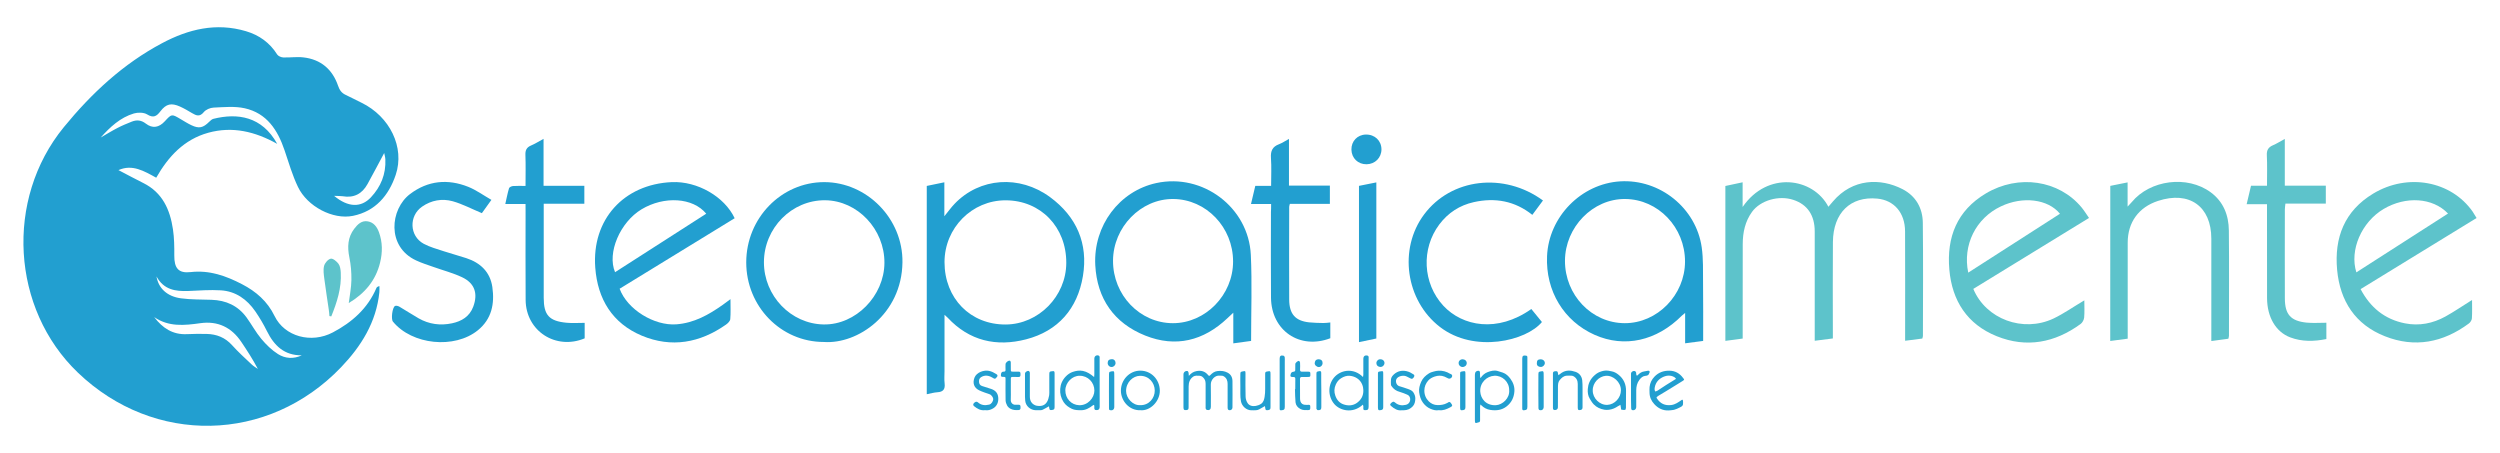 <?xml version="1.0" encoding="utf-8"?>
<!-- Generator: Adobe Illustrator 20.0.0, SVG Export Plug-In . SVG Version: 6.00 Build 0)  -->
<svg version="1.1" id="Layer_1" xmlns="http://www.w3.org/2000/svg" xmlns:xlink="http://www.w3.org/1999/xlink" x="0px" y="0px"
	 viewBox="0 0 4535.4 822" style="enable-background:new 0 0 4535.4 822;" xml:space="preserve">
<style type="text/css">
	.st0{fill:#229FD0;}
	.st1{fill:#5DC3CB;}
</style>
<g>
	<path class="st0" d="M182.7,249.5c10.1-5.8,20-12,30.3-17.3c8.4-4.4,17.2-8,26-11.5c9-3.6,17.2-2.9,25.5,3.5
		c12.2,9.4,23.9,7.4,34.6-4.3c12.4-13.4,12.3-13.4,28.4-3.9c6.5,3.8,12.8,7.9,19.6,11.1c14.1,6.7,21.3,4.9,32.6-6.3
		c2.2-2.2,4.8-4.6,7.7-5.3c43.3-10.7,87.8-4.7,115.5,45.5c-40.1-22.4-81.1-32.3-125-20.2c-44,12.2-72.5,43.1-94.5,81.6
		c-22-12.1-43.3-25-68.5-13.8c15.2,7.9,30,15.9,45,23.4c34.9,17.3,48.6,48.3,53.9,84.2c2.3,15.6,2.5,31.5,2.4,47.3
		c-0.2,22.9,7.4,32.7,29.8,30.1c34.1-3.9,64,6.9,93.1,22c25.4,13.2,46,30.9,59,57.7c18.1,37.3,66.5,50.5,105.8,29.7
		c34.7-18.3,63.2-43.4,79-80.6c0.6-1.3,1.8-2.4,5.4-3.4c0,3.8,0.3,7.6-0.1,11.3c-5.6,54.2-32.9,97.8-69.4,135.9
		c-132.2,138-339.6,142-477.5,9.8C20.5,560.3,8.7,361.7,115.7,230.8c50.2-61.4,107.7-115,178.4-152.5
		c47.9-25.5,98.2-37.7,152.1-21.7c24,7.1,43.2,20.8,56.7,42.3c1.9,2.9,7.1,5.1,10.8,5.3c12.2,0.5,24.5-1.5,36.6-0.1
		c31.8,3.6,52.8,21.7,63.1,51.7c2.6,7.7,6.4,13,13.8,16.4c9.7,4.5,19.1,9.6,28.7,14.2c51.3,25,78.8,80.9,62,130.8
		c-12.7,37.6-36.9,66.1-77.6,74.4c-36.5,7.4-82.8-17.1-99.7-52.4c-10.2-21.2-16.8-44.2-24.4-66.6c-12.4-36.7-32.2-67.3-72.3-76.2
		c-18-4-37.6-2-56.4-1.2c-6.2,0.3-14,3.6-17.8,8.2c-7.4,9.1-13.7,6.3-21.3,1.8c-7.1-4.2-14.3-8.5-21.9-11.9c-15.7-7-25-5-35.4,8.5
		c-7,9.3-12.8,12.8-24.3,5.7c-6.1-3.7-16.5-3.8-23.8-1.7C218.1,213.2,199.7,230.5,182.7,249.5z M283.9,501.5
		c3.6,21.6,19.3,36.3,44.4,39.7c18.3,2.5,37,2,55.6,2.7c26.1,0.9,47.7,10.6,63.3,31.9c9.3,12.8,16.8,26.9,26.9,39
		c8.7,10.4,18.9,20.4,30.3,27.6c12.9,8.1,28.1,9.3,43.1,2.2c-31.8,0.4-50.2-17.6-63.3-44c-6.1-12.4-13.2-24.3-21-35.7
		c-15.1-21.9-35.6-36.5-62.6-38.2c-19.6-1.2-39.4,0.4-59.1,1.2C318.4,528.7,297.2,525.9,283.9,501.5z M279.7,575.2
		c15.1,20,33.8,32.3,59.5,31c11.8-0.6,23.7-0.6,35.6-0.4c18.1,0.4,33.6,6.4,46.2,20.4c11.1,12.3,23.4,23.5,35.5,34.9
		c3.3,3.2,7.5,5.5,11.3,8.2c-9.2-17.5-19.5-33.4-30.1-49.1c-17.8-26.4-42.5-38.3-74.2-33.9C334.5,590.4,306,593.4,279.7,575.2z
		 M606.1,355.3c25.3,21.1,48.9,21.8,66.8,2.7c18-19.2,27.4-42.1,26.2-68.8c-0.2-4.2-1.5-8.3-2.1-11.6c-10.1,18.9-20,37.7-30.2,56.2
		c-9.8,17.8-24.7,25.8-45.3,22.2C617.3,355.4,613,355.7,606.1,355.3z"/>
	<g>
		<path class="st1" d="M3161.5,614.2c-11,1.5-20.6,2.7-31.4,4.2c0-93.9,0-186.7,0-281c9.5-2,19.7-4.2,31.3-6.7c0,15.2,0,29.2,0,44.8
			c45-65.8,127.8-53.6,155.6-0.4c3-3.5,5.7-6.5,8.3-9.7c35.5-41.7,86.1-42.8,126.1-22.3c24.2,12.4,36.6,34.4,36.9,61
			c0.8,68.5,0.3,137,0.2,205.5c0,1.1-0.5,2.2-1.1,4.6c-9.7,1.3-19.7,2.5-31.2,4c0-5.6,0-9.9,0-14.1c0-61.4,0.2-122.8-0.1-184.2
			c-0.1-33.9-19.9-56.7-50.5-59.6c-48.4-4.6-79.9,25.7-80.4,78.7c-0.5,53.9-0.1,107.7-0.1,161.6c0,4.3,0,8.5,0,13.4
			c-11.2,1.4-21.3,2.7-32.9,4.2c0-5.6,0-9.8,0-14.1c0-61.4,0-122.8,0-184.2c0-29.3-13.2-48.9-38.7-57.3c-26.5-8.8-59.9,0.9-75,21.7
			c-12.6,17.4-16.8,37.3-16.9,58.3c-0.2,52.7-0.1,105.3-0.1,158C3161.5,605.2,3161.5,609.4,3161.5,614.2z"/>
		<path class="st1" d="M3781.3,544.9c0,10.7,0.6,21-0.3,31.2c-0.4,4.1-3.1,9.2-6.4,11.6c-46.8,34.2-98.3,44-152.3,22.2
			c-53.3-21.5-81-64.1-85.9-120.9c-5.1-58.8,14-107,66.3-138.1c59.3-35.3,132.6-24.1,173.7,25.5c4.7,5.7,8.6,12.1,13.4,19
			c-70.7,43.3-140.4,86.1-209.9,128.7c22.8,54.8,90,79.8,145.4,53.8C3744.3,568.8,3761.8,556.4,3781.3,544.9z M3570.7,494.6
			c56.3-36.1,111.3-71.4,166.4-106.8c-21.7-26.8-67.7-32.2-107.1-13.4C3584.6,395.8,3560.2,444.4,3570.7,494.6z"/>
		<path class="st1" d="M4492.9,395.5c-70.4,43.2-139.8,85.7-210.4,129c17.6,33.4,43.7,54.8,80.5,62.1c25.8,5.1,50.6,0.2,73.4-12.4
			c16.1-8.9,31.3-19.4,48.3-30c0,11.6,0.4,22.6-0.3,33.4c-0.2,3.3-2.9,7.4-5.7,9.4c-46.6,34.5-98,44.5-152.2,23
			c-53.5-21.1-81.3-63.6-86.6-120.3c-5.4-58.7,13.4-107.1,65.5-138.5c62.7-37.8,141.5-22.9,180.4,32.8
			C4488,387.3,4490,390.8,4492.9,395.5z M4441.1,387.4c-27.8-29.1-76.7-32-116.8-8.3c-40,23.7-62.2,74.5-49.5,115
			C4330.1,458.6,4385.1,423.3,4441.1,387.4z"/>
		<path class="st1" d="M3828.4,337.2c10.5-2.1,20.4-4.1,31.4-6.3c0,14.5,0,27.8,0,43.9c3.7-4,5.7-6,7.5-8.1
			c33.4-40.5,100.7-49.1,143.2-17.9c23.2,17.1,32.7,41.6,33,69.2c0.7,63.7,0.2,127.4,0.2,191.2c0,1.5-0.6,3-1.1,5.3
			c-9.7,1.3-19.4,2.6-30.9,4.2c0-5.1,0-9.3,0-13.5c0-57.4,0-114.8,0-172.2c0-58.8-40.1-87.2-96.8-68.5
			c-35.1,11.5-54.9,38.9-54.9,75.7c0,53.4,0,106.9,0,160.3c0,4.3,0,8.6,0,13.9c-10.8,1.4-20.8,2.8-31.7,4.2
			C3828.4,524.3,3828.4,431.4,3828.4,337.2z"/>
		<path class="st1" d="M4220.4,585.5c0,10.4,0,19.7,0,29.6c-22.5,4.5-44.4,5-65.7-3.1c-26-9.9-41.7-36.7-41.9-71
			c-0.2-51.9-0.1-103.7-0.1-155.6c0-4.7,0-9.3,0-15c-12.6,0-24,0-36.9,0c2.8-11.8,5.3-22.3,7.9-33.5c9.8,0,18.7,0,29,0
			c0-19.1,0.6-37.2-0.3-55.2c-0.5-9.4,2.8-14.6,11.1-18.2c6.8-2.9,13.1-6.9,21.5-11.5c0,29.2,0,56.6,0,84.8c25.5,0,49.5,0,74.4,0
			c0,10.9,0,21,0,32.6c-24,0-48.3,0-73.3,0c-0.4,4.4-1,7.4-1,10.5c-0.1,53.8-0.2,107.7,0,161.5c0.1,29.2,10.7,41,39.7,43.9
			C4196.4,586.4,4207.9,585.5,4220.4,585.5z"/>
	</g>
	<path class="st1" d="M632.7,549.8c1.7-13.9,4.6-27.8,4.8-41.8c0.2-13.7-0.9-27.6-3.7-41c-3.8-18.8-3.1-36.3,8.8-51.9
		c6.1-8,13.4-15.5,24.7-13.5c10.7,1.9,16.6,9.9,20.2,19.7c6.6,18.1,6.6,36.5,2.1,54.9C681.8,508.5,662.1,532.2,632.7,549.8z"/>
	<g>
		<path class="st0" d="M1713.5,571.1c0,35.8,0,68.9,0,102.1c0,7.5-0.7,15.1,0.2,22.5c1.2,10.4-2.6,15.3-13.1,15.9
			c-6.2,0.4-12.4,2.2-19.3,3.6c0-126,0-251.3,0-377.9c9.9-2,20.2-4.2,31.9-6.6c0,20.3,0,39.5,0,61.6c7.5-9.2,12.6-16.4,18.7-22.7
			c45.3-47.3,117.5-52.9,173.1-12c48.1,35.4,69.4,84.3,59.6,143.2c-9.8,59-44.8,99.7-103.2,114.8c-53.7,13.9-102.9,2.9-142.2-39.3
			C1718,575.1,1716.8,574.2,1713.5,571.1z M1713.5,475.5c0,65.9,47,113.7,111.3,113.2c59.5-0.5,109.4-51.3,109.6-111.7
			c0.3-65.1-46.5-113.5-109.9-113.6C1763.3,363.2,1713.5,413.6,1713.5,475.5z"/>
		<path class="st0" d="M3089.8,618.5c-11.3,1.5-21.4,2.8-32.7,4.3c0-18.4,0-35.6,0-55.1c-3.1,2.6-4.6,3.6-5.8,4.8
			c-45.9,46.1-104.2,59-158.3,35c-56-24.9-89.2-79.7-86.4-142.9c3.1-71.3,61.9-131.3,132.8-135.6c71.9-4.3,137.6,48.3,147.8,119.8
			c3,21,2.2,42.6,2.4,63.9C3090,547.4,3089.8,582.2,3089.8,618.5z M3056.9,474.6c0.1-62.1-48.7-113.1-108.6-113.6
			c-58.7-0.5-108.9,51-109.2,111.9c-0.2,62.3,48.5,113.3,108.5,113.4C3006.6,586.4,3056.8,535.1,3056.9,474.6z"/>
		<path class="st0" d="M2269.7,618.5c-10.9,1.5-21,2.9-32.3,4.4c0-18.3,0-35.6,0-55.6c-4.9,4.6-7.9,7.4-10.9,10.2
			c-43.2,40.8-93.5,53.4-148.8,31.3c-56.6-22.6-87.5-66.9-90.7-127.8c-3.7-71.9,43.9-134.4,110.7-148.9
			c84.1-18.3,167.5,44,171.5,130.4C2271.6,513.7,2269.7,565.3,2269.7,618.5z M2237,474.5c0.1-62.1-48.8-113.1-108.7-113.5
			c-58.7-0.4-108.9,51.1-109.1,112c-0.2,62.3,48.6,113.2,108.6,113.3C2186.9,586.4,2237,535.1,2237,474.5z"/>
		<path class="st0" d="M1332.8,395.9c-69.6,42.6-139.2,85.3-208.7,127.9c13.9,37.8,62.9,67.5,102.8,64.6
			c32.3-2.4,58.7-17.3,84.2-35.3c4.1-2.9,8.1-5.9,14.1-10.4c0,13.6,0.6,25-0.4,36.3c-0.3,3.5-4.3,7.5-7.6,9.8
			c-47.4,33.3-98.9,42.7-152.8,20.2c-53.6-22.5-80.2-66.4-84.5-123.3c-6.6-87.1,51.4-151.4,138.9-155.3
			C1264.9,328.4,1314.2,356.5,1332.8,395.9z M1281.2,387.7c-24-29.4-76.3-32.6-117.3-8c-39,23.4-62.9,79.2-48.1,114.1
			C1171,458.4,1226.1,423.1,1281.2,387.7z"/>
		<path class="st0" d="M1494.6,620.4c-78,0-140.8-64.5-140.8-144.4c0-80.2,63.6-145.6,141.5-145.6c77.5,0.1,143,66.4,141.9,145.6
			C1635.9,570.4,1555.7,624.8,1494.6,620.4z M1604.5,477c0.4-61.1-48.8-113.1-107.5-113.7c-60.6-0.6-111,50.4-111.1,112.4
			c-0.1,61,48.9,112,108.5,112.9C1552.3,589.6,1604.1,537,1604.5,477z"/>
		<path class="st0" d="M891.5,362.6c-7,9.7-12.7,17.6-17.3,24.1c-18.3-7.6-35.1-16.6-52.9-21.6c-19.2-5.3-38.6-2-55.6,9.8
			c-24.2,16.8-23,53.2,2.9,67.3c11.3,6.1,24.2,9.5,36.5,13.6c13.5,4.5,27.3,8,40.8,12.5c25.7,8.4,43.4,25.2,47.3,52.5
			c4.3,30-1,57.8-26.2,78.3c-42.4,34.5-119.6,26.6-154.2-15.7c-3.6-4.4-1.2-25.5,3.8-28.3c1.9-1.1,5.9,0,8.2,1.4
			c11.6,6.8,22.8,14.2,34.5,20.9c19,10.9,39.6,13.6,60.8,9.1c17.4-3.7,31.7-12.2,38.4-30c9-23.9,2.7-42.8-20.3-53.6
			c-16.3-7.7-34.1-12.3-51.2-18.4c-10.8-3.8-21.8-7.2-32.2-12.1c-53.8-25-47.1-93-10.9-120.4c32.4-24.5,68.3-27.9,105.5-13.1
			C863.9,344.7,876.8,354.2,891.5,362.6z"/>
		<path class="st0" d="M2778.1,560.6c6.4,7.9,12.8,15.8,19.2,23.6c-27.9,34.1-122.4,57.3-185.1,8.9
			c-62.1-47.9-75.5-141.4-28.6-204.1c48.9-65.5,144.6-77.2,215.6-25.3c-6.2,8.4-12.4,16.7-19.3,26.1
			c-31.7-25.3-67.5-31.7-106.2-23.1c-25.6,5.7-46.6,19.3-62.5,40.4c-33.3,44.2-30.2,107,7.2,147.5
			C2653.1,591.9,2716.2,604.3,2778.1,560.6z"/>
		<path class="st0" d="M2306,370.1c-12.6,0-23.6,0-36.5,0c2.7-11.6,5.2-22,7.8-32.9c9.5,0,18.1,0,28.7,0c0-17.4,0.9-34.2-0.3-51
			c-0.8-12.4,2.8-20.1,14.5-24.5c5.8-2.2,11.1-5.8,18.2-9.7c0,29,0,56.3,0,84.7c25.2,0,49.2,0,74.2,0c0,11.3,0,21.7,0,33.1
			c-24.4,0-48.3,0-72.6,0c-0.5,2.4-1.2,3.9-1.2,5.3c-0.1,56.2-0.3,112.4,0,168.6c0.2,26.2,11.3,38.4,36.1,41.1
			c8.6,0.9,17.4,1,26,1.2c3.9,0.1,7.8-0.6,12.5-1c0,10,0,19.3,0,28.6c-55.5,21.2-107-13.8-107.6-73.5c-0.5-51.9-0.1-103.7-0.1-155.6
			C2306,380.4,2306,376.1,2306,370.1z"/>
		<path class="st0" d="M953.4,370.1c-12.5,0-23.8,0-36.7,0c2.4-10.6,4.1-19.8,6.8-28.7c0.6-1.9,4.7-3.7,7.2-3.9
			c7-0.5,14.1-0.2,22.7-0.2c0-19.2,0.5-37.7-0.2-56.1c-0.4-8.8,2.2-13.9,10.3-17.3c7.2-3,13.8-7.3,22.6-12c0,29.3,0,56.7,0,85.1
			c25.3,0,49.3,0,74,0c0,11.2,0,21.2,0,32.6c-24,0-48,0-73.7,0c0,5,0,8.8,0,12.5c0,52.6,0,105.2,0,157.9c0,31.6,9.7,42.5,41.5,45.5
			c10.5,1,21.2,0.2,32.8,0.2c0,9.5,0,18.7,0,28.1c-52.3,21.8-106.6-13.1-107.1-69.6c-0.4-53.4-0.1-106.8-0.1-160.2
			C953.4,379.7,953.4,375.5,953.4,370.1z"/>
		<path class="st0" d="M2465.4,337.2c10.6-2.1,20.6-4.1,31.5-6.3c0,94.7,0,188.4,0,283.2c-10.2,2.1-20.5,4.3-31.5,6.6
			C2465.4,526,2465.4,432.2,2465.4,337.2z"/>
		<path class="st0" d="M2479.2,298c-15.5,0.2-27.1-11-27.5-26.4c-0.4-15.4,10.8-27.2,26.2-27.5c16.2-0.3,28.2,11.1,28.3,26.8
			C2506.2,286.1,2494.6,297.8,2479.2,298z"/>
	</g>
	<path class="st1" d="M597.6,573.4c-0.3-3.8-0.5-7.6-1.1-11.3c-2.7-18.7-5.7-37.4-8.1-56.1c-1-7.8-2.3-16.1-0.5-23.5
		c1.4-5.4,7.1-12.1,12.1-13.2c3.9-0.9,10.8,4.9,14.1,9.3c3,4.1,3.8,10.4,4.1,15.7c1.6,28.2-6.9,54.2-17.2,79.7
		C599.9,573.8,598.7,573.6,597.6,573.4z"/>
</g>
<g>
	<path class="st0" d="M1984.9,684c0.2-2,0.4-3.2,0.4-4.5c0-9.6,0-19.2,0-28.8c0-4.6,3.7-7.2,8-5.6c0.7,0.2,1.2,1.2,1.5,1.9
		c0.3,0.7,0.1,1.6,0.1,2.4c0,29.5-0.1,58.9,0.1,88.4c0,5.9-3.6,6.6-7.8,6c-0.7-0.1-1.6-1.3-1.8-2.1c-0.3-1.7,0-3.5-0.1-5.3
		c0-0.6-0.5-1.3-0.7-1.9c-0.6,0.3-1.3,0.4-1.8,0.8c-6.6,5-13.4,9.1-22.1,8.9c-5.5-0.1-11-0.1-16.1-2.5c-6-2.9-11.2-6.5-15-12.2
		c-4.8-7.3-6.8-15.3-6.2-23.9c0.6-8.6,3.9-16.1,10-22.5c3.6-3.8,7.9-6.8,12.7-8.4c5.9-2,12-3.1,18.5-1.8
		C1972.3,674.5,1978.4,678.6,1984.9,684z M1958.9,681.7c-13.8-0.3-26,12.4-26.2,26.2c-0.2,15.1,10.8,26.7,25,27.2
		c15.7,0.6,27.6-13.2,27.7-26.5C1985.4,693.7,1973.6,681.7,1958.9,681.7z"/>
	<path class="st0" d="M2157.1,681.5c3.5-4.2,7.7-7.1,13.2-8.2c8.8-1.9,16.1,0.4,21.7,7.5c1.4,1.8,2.7,0.8,3.5-0.1
		c3.6-3.8,7.6-6.8,12.8-7.5c3.3-0.5,6.8-0.5,10.2,0c2.8,0.4,5.6,1.4,8.2,2.7c6.3,3.1,9.1,8.6,9.2,15.3c0.2,15.9,0.1,31.8,0,47.7
		c0,3.9-3.2,6.2-6.9,4.9c-0.7-0.2-1.4-1.1-1.6-1.9c-0.3-1.2-0.3-2.5-0.3-3.7c0-13.9,0-27.9,0-41.8c0-5.4-1.6-10.1-6.3-13.3
		c-1-0.7-2.1-1.2-3.3-1.4c-1.5-0.3-3,0-4.5-0.2c-8.9-1.2-16.6,7.7-16.4,16.1c0.3,13.5,0.1,27,0.1,40.5c0,4.5-2.5,6.6-7,5.7
		c-0.9-0.2-1.9-1.3-2.3-2.3c-0.4-1-0.2-2.3-0.2-3.4c0-13.3,0-26.6,0-40c0-3.8-0.1-7.6-2.5-10.9c-2.2-2.9-4.6-5.4-8.5-5.5
		c-4-0.1-8.1-0.9-11.8,1.8c-6.1,4.3-7.9,10.5-8,17.4c-0.2,12.7-0.1,25.4-0.1,38.1c0,3.5-0.8,4.5-3.6,4.9c-4.3,0.6-5.7-0.5-5.7-4.9
		c0-19.9,0-39.8,0-59.7c0-4.1,3.5-7,7.5-6.1c0.8,0.2,1.5,2,1.8,3.1c0.3,1.7,0.2,3.4,0.3,5.1C2156.6,681.4,2156.9,681.4,2157.1,681.5
		z"/>
	<path class="st0" d="M2472.7,684c0.3-1.6,0.6-2.8,0.6-4c0-9.6,0-19.2,0-28.8c0-5.1,2.9-7.3,7.9-6c0.7,0.2,1.3,1.1,1.6,1.8
		c0.3,0.7,0.1,1.6,0.1,2.4c0,29.5,0,59,0,88.4c0,5-1.6,6.5-6.6,6.3c-2.1-0.1-3.2-0.8-3-3c0.1-1.4,0.1-2.8,0-4.3
		c-0.1-0.9-0.5-1.7-0.8-2.7c-18.6,17.1-41.7,10.6-51.7-0.9c-12.7-14.6-12.1-37.4,1.7-50.8C2434.6,670.7,2456.4,667.5,2472.7,684z
		 M2473.3,707.7c0-3.2-0.7-6.9-2.3-10.7c-4-9.3-12.9-14.3-21.9-15.2c-6-0.6-11.2,1.3-16.3,4.5c-4.5,2.8-7.4,6.8-9.5,11.4
		c-2.9,6.5-3.3,13.1-0.8,20.1c2.7,7.7,7.5,13.3,14.9,15.8c8.1,2.8,16.6,2.6,24-2.5C2469,725.7,2473.7,718.3,2473.3,707.7z"/>
	<path class="st0" d="M2686.3,685.4c3.1-4.7,7.3-8.3,12.5-10.3c5.8-2.2,11.8-3.9,18.1-2.1c3.2,0.9,6.4,1.9,9.5,3
		c5.8,2,10.1,6.2,13.6,10.9c5.2,7,8.1,15,7.3,23.8c-0.9,10.6-5.2,19.6-13.8,26.4c-9.1,7.2-19.4,8.2-30.1,6.5c-6-0.9-11.5-3.8-16-8.3
		c-0.4-0.4-0.8-0.7-1.7-1.5c-0.2,1.5-0.6,2.5-0.6,3.6c0,8.2-0.1,16.3,0,24.5c0,2.4-0.3,4.3-3.2,4.4c-0.1,0-0.2,0-0.3,0.1
		c-5.2,1.9-5.9,1.4-5.9-4.2c0-27.4,0-54.9,0-82.3c0-5,2.4-7.5,7.4-7.2c0.6,0,1.6,1.4,1.7,2.2c0.3,2,0.1,4.1,0.2,6.1
		c0.1,1.4,0.2,2.8,0.3,4.1C2685.8,685.3,2686.1,685.4,2686.3,685.4z M2737.9,707.7c0.1-14.8-12.3-26.7-26.9-26
		c-13.9,0.7-26.5,12.7-25.6,28.6c0.8,13.1,10.5,25.6,28.3,24.8C2725.7,734.5,2739.2,722.6,2737.9,707.7z"/>
	<path class="st0" d="M2949.8,722.1c0,5.9,0.1,11.9-0.1,17.8c0,1.3-0.8,3.6-1.5,3.7c-2.3,0.3-4.7,0.1-6.9-0.5
		c-0.5-0.1-0.5-2.2-0.7-3.4c-0.3-1.8-0.6-3.5-0.9-5.3c-1.4,0.8-2.8,1.4-4.1,2.3c-5.1,3.5-10.6,6-16.8,6.7c-2.7,0.3-5.5,0.4-8.2-0.1
		c-7.4-1.3-14.1-4.3-19.3-9.7c-2.9-3-5-6.7-7.2-10.3c-3.3-5.3-4-11.3-3.6-17.4c0.6-8.8,3.7-16.5,10.1-23c3.5-3.5,7.4-6.6,11.8-8.2
		c4.8-1.8,10-3.1,15.4-2.2c1.9,0.3,3.8,0.8,5.7,1.1c4.8,0.8,8.8,3.1,12.5,6c9.7,7.6,14.1,17.8,13.9,30
		C2949.8,713.9,2949.8,718,2949.8,722.1C2949.8,722.1,2949.8,722.1,2949.8,722.1z M2889.5,708.5c-0.2,13.8,12.5,26.7,26.6,26
		c13-0.6,24.6-12.7,24.5-26.7c0-14.7-14.2-27.2-27.5-26C2900.9,682.8,2889.1,694.3,2889.5,708.5z"/>
	<path class="st0" d="M3027.4,744.6c-10.8,0.5-19.4-3.9-26.4-11.6c-5.3-5.8-8.5-12.8-8.5-20.9c0-3.4-0.3-6.8,0.1-10.1
		c0.8-7.2,3.8-13.4,8.9-18.7c7.5-7.9,16.9-11,27.3-10.8c10.1,0.2,18.3,4.7,24.4,13c0.2,0.3,0.3,0.7,0.6,0.9c2.5,1.7,1.3,3.1-0.4,4.2
		c-2.9,1.9-6,3.7-9,5.6c-7.2,4.4-14.4,8.9-21.6,13.3c-4.7,2.8-9.4,5.6-14,8.4c-0.9,0.5-1.7,1.3-2.6,1.9c-1.3,0.9-1.1,1.8-0.3,3
		c6.1,9.5,14.7,13.4,26,12c7.3-0.9,12.8-5,18.5-8.9c0.5-0.4,1.5-1,1.7-0.8c0.5,0.4,1,1.2,1.1,1.9c0.1,2.1,0.3,4.3,0,6.4
		c-0.3,3.4-3.4,4.5-5.8,5.8c-3.3,1.8-6.9,3.3-10.5,4.3C3033.9,744.2,3030.6,744.2,3027.4,744.6z M3040.6,687.3
		c-1.1-1.1-1.7-2.3-2.7-2.9c-7.6-4.6-15.4-3.4-22.6,0.4c-8.2,4.4-13,11.6-13.7,21.1c-0.1,1.4,0.7,2.9,1.1,4.3
		c1.3-0.4,2.7-0.5,3.8-1.2c5.4-3.5,10.7-7.1,16.2-10.6C3028.5,694.8,3034.3,691.2,3040.6,687.3z"/>
	<path class="st0" d="M2068.9,744.2c-20.3,0.8-35.3-16.9-35.4-35.3c-0.1-19.9,15.7-36.5,35.1-36.5c19.7,0,35,15.7,35.5,35.8
		C2104.6,727.6,2086.9,745.9,2068.9,744.2z M2068.7,735c15.5,0.5,26.5-12.7,26.2-26.8c-0.2-13.6-10.4-26.7-26.9-26.4
		c-12.7,0.2-25.2,11.7-25.1,27.6C2043,722.4,2055.1,735.9,2068.7,735z"/>
	<path class="st0" d="M2294.7,736.7c-3.7,2.1-7,4.2-10.5,6c-1.7,0.9-3.7,1.4-5.5,1.5c-3,0.3-6,0.1-9.1,0.1
		c-8.5-0.2-16.6-7.4-18.3-16.2c-1.8-9.3-0.8-18.6-1.1-27.8c-0.2-7.2-0.1-14.4,0-21.6c0-3.7,0.5-4.2,4.1-4.9c5.1-1,5.2-1,5.2,4.4
		c0,13.8-0.3,27.5,0.2,41.3c0.1,4,1.4,8.4,3.6,11.7c3.3,5.1,9.2,6.2,14.9,5.2c3.4-0.6,6.8-1.9,9.6-3.8c4.3-2.9,5.6-7.9,6.4-12.7
		c0.8-4.7,1-9.5,1-14.3c0.1-9.2,0.1-18.5,0-27.7c0-2.5,0.8-3.5,3.2-3.9c6.3-1.2,6.5-1.1,6.5,5.4c0,19.8,0,39.6,0,59.4
		c0,3.6-0.8,4.5-4.3,5.2c-4.1,0.7-5-0.1-5.3-4.3C2295.2,738.4,2294.9,737.3,2294.7,736.7z"/>
	<path class="st0" d="M1903,737.1c-4.2,2.3-7.8,4.5-11.5,6.3c-1.3,0.6-2.9,0.7-4.4,0.8c-2.7,0.1-5.3,0.1-8,0
		c-9.6-0.2-18.3-7.4-19.2-17.3c-0.2-2.3-0.4-4.6-0.4-6.9c0-14.1,0-28.2,0-42.3c0-2.8,4.8-5.9,7.2-4.5c0.7,0.4,1.2,1.5,1.5,2.4
		c0.3,0.8,0.1,1.8,0.1,2.6c0,13.7-0.1,27.3,0,41c0,4.5,0.9,9,4.2,12.3c2,2,4.8,3.8,7.6,4.4c7.5,1.5,14.8,0.5,19.2-6.6
		c2.1-3.3,3.2-7.4,3.9-11.4c0.7-3.9,0.4-8,0.4-12c0-8.4,0-16.9,0-25.3c0-6.6,0.1-6.7,6.7-7.3c1.9-0.2,2.6,0.7,2.8,2.3
		c0.1,0.7,0.1,1.4,0.1,2.1c0,20.2,0,40.3,0,60.5c0,4.1-0.8,5-4.8,5.6c-3.6,0.5-4.5-0.2-4.9-3.7
		C1903.4,738.9,1903.2,737.9,1903,737.1z"/>
	<path class="st0" d="M2827.2,680.7c2.3-1.7,4-3.1,5.8-4.3c8.1-5.4,16.8-4.8,25.3-1.8c6.8,2.4,11.2,7.8,12.1,15.1
		c0.6,4.8,0.5,9.7,0.6,14.6c0.1,11.5,0,22.9,0,34.4c0,2.4-0.6,4.4-3.3,5c-4.2,0.9-5.4,0-5.4-4.3c0-14.3-0.1-28.6,0-42.9
		c0-6.2-2.4-10.9-7.8-14c-1-0.5-2.2-0.8-3.3-0.9c-3.1-0.1-6.2-0.3-9.3,0c-5.4,0.5-9,4-12.3,7.9c-3.1,3.7-3.1,8-3.2,12.3
		c-0.2,11.9-0.1,23.8-0.1,35.7c0,0.8,0,1.6-0.1,2.4c-0.4,2.6-2.6,4.1-5.7,4c-2.9-0.1-3.2-2-3.2-4.2c0-20.9,0-41.7,0-62.6
		c0-2.7,1.6-3.7,5.8-3.7c2.2,0,3.1,1.2,3.2,3.4C2826.3,677.9,2826.8,679.1,2827.2,680.7z"/>
	<path class="st0" d="M2543,744.3c-7.3,1.1-13.6-2.7-19.3-7.7c-1.1-1-2.6-2.4-1-4.3c3.2-3.7,5.5-4.5,8-2.2c5.9,5.3,12.7,6,19.9,4.3
		c6.9-1.6,9.9-9.5,6.1-15.5c-0.8-1.3-2.3-2.3-3.7-2.9c-4.4-1.8-8.8-3.8-13.4-5c-6.7-1.7-11.7-5.2-15.4-10.9
		c-0.5-0.7-0.8-1.7-0.8-2.5c-0.1-3.3-0.3-6.6,0.1-9.8c0.5-3.7,3-6.6,5.7-9c6.6-5.7,14.2-7.3,22.7-5.4c4.7,1.1,8.7,3.3,12.6,5.9
		c1.8,1.2,1.6,2.9,0.6,4.7c-1.7,2.8-3.3,3.8-5.4,2.9c-2.6-1.2-5.1-2.5-7.6-3.8c-5.2-2.7-13.5-1.4-17.5,2.8
		c-4.1,4.2-1.9,12.8,3.7,14.6c5.4,1.7,10.8,3.2,16.1,5.2c3.6,1.4,7.5,2.7,9.7,6.2c2.1,3.4,3.6,7,3.5,11.2c-0.1,5.1-1,9.9-4.4,13.8
		c-4.3,4.8-9.8,7.3-16.4,7.4C2546,744.3,2544.9,744.3,2543,744.3z"/>
	<path class="st0" d="M1787.1,744.1c-8.2,1.1-14.4-2.7-20.2-7.4c-1.6-1.3-1.7-3.5-0.4-5c2.4-2.9,5.3-3.8,7.3-2
		c6.1,5.6,13.2,6.2,20.8,4.3c4-1,7-5.8,7.3-9.8c0.2-2.5-3-7.8-6.7-9c-6.3-2.2-12.8-4.2-18.8-7.1c-8.9-4.2-12.6-12.6-8.5-23.1
		c3.9-9.9,17.6-14.1,26.3-12.2c5.2,1.1,9.5,3.5,13.9,6.3c1.7,1.1,2,2.9,0.7,4.5c-3.5,4.4-3.8,4.3-8.8,1.3
		c-6.6-3.9-13.5-4.9-20.3-0.6c-3.1,2-3.9,5.2-3.6,8.8c0.3,3.7,2.1,6.1,5.5,7.2c5.5,1.8,11.1,3.4,16.6,5.3
		c7.1,2.5,11.8,6.9,12.7,14.9c1,8.6-2.1,16.3-9.4,20.5C1797,743.6,1792.1,745,1787.1,744.1z"/>
	<path class="st0" d="M2610.3,744.1c-5.4,1.1-10.6-0.5-15.5-2.6c-5.3-2.3-9.7-6.1-13.2-10.8c-4.2-5.6-6.1-12.2-7-19
		c-0.9-6.7,1-12.9,3.6-19c3-6.8,8.1-11.5,14.1-15.3c2.6-1.7,5.8-2.6,8.8-3.4c2.7-0.8,5.5-1.3,8.4-1.5c7.6-0.4,14.7,1.6,21.2,5.6
		c0.7,0.4,1.6,0.4,2.2,0.9c0.7,0.6,1.5,1.6,1.6,2.4c0.3,3.6-3.8,6.6-7,5.2c-2.4-1-4.7-2.4-7.1-3.4c-5.8-2.3-11.7-2.1-17.6-0.1
		c-4.6,1.6-8.7,3.7-11.9,7.4c-4.4,5.1-6.8,11-6.9,17.9c-0.1,7.8,2.8,14.5,8.1,19.8c4.2,4.1,9.5,6.6,15.7,6.7
		c6.1,0.1,11.8-0.7,17.2-3.6c0.4-0.2,0.8-0.4,1.2-0.6c3.1-2.2,4.1-2.1,6.4,1.1c2.8,3.8,2.6,5-1.7,7.2
		C2624.5,742.3,2618,745.2,2610.3,744.1z"/>
	<path class="st0" d="M1833.8,706.9c0,6.2,0.2,12.4-0.1,18.6c-0.2,5.1,3.6,9.1,8.7,8.8c1.9-0.1,3.9,0,5.9,0c1.9,0,2.8,0.9,3,2.7
		c0.1,1.1,0.2,2.3,0.1,3.4c-0.2,2.3-1.3,3.4-3.8,3.5c-5,0.3-10,0.1-14.5-2.4c-2.4-1.3-4.7-3.4-6-5.8c-1.5-2.8-2.7-6.1-2.8-9.3
		c-0.3-13-0.1-25.9-0.1-38.9c0-3.6-0.2-3.7-3.7-3.8c-2-0.1-4.6,0.5-4.7-2.8c-0.1-4.6,1.6-6.8,5-6.7c2.5,0.1,3.5-0.8,3.4-3.4
		c-0.2-3.4-0.1-6.7,0-10.1c0.1-3.2,5.1-7.2,8-6.3c0.7,0.2,1.4,1.7,1.5,2.7c0.2,4.5,0.1,9.1,0.1,13.6c0,3.2,0.3,3.4,3.5,3.5
		c3.5,0,6.9,0.1,10.4,0c2.5-0.1,3.6,1.1,3.6,3.5c0,1,0,2,0,2.9c-0.1,2.3-1.2,3.3-3.5,3.3c-3.6-0.1-7.3,0.1-10.9-0.1
		c-2.3-0.1-3.2,0.9-3.1,3.1C1833.9,693.6,1833.8,700.2,1833.8,706.9C1833.8,706.9,1833.8,706.9,1833.8,706.9z"/>
	<path class="st0" d="M2349.8,705.9c0-6.2-0.1-12.4,0.1-18.6c0.1-2.5-1.1-3.3-3.3-3.4c-0.6,0-1.2,0-1.9,0c-3.5-0.1-4.2-1.1-3.4-4.4
		c0.9-3.7,2-4.7,5.8-5.2c1.9-0.3,2.8-1.1,2.7-3.1c-0.1-3.6,0-7.3,0.1-10.9c0.1-2.2,4.8-6.2,6.7-5.5c0.9,0.3,1.8,1.9,1.9,2.9
		c0.2,4.3,0.3,8.7,0,13c-0.1,2.8,1.2,3.6,3.6,3.6c3.9,0,7.8,0.1,11.7,0c2.4-0.1,3.5,0.9,3.4,3.2c0,0.2,0,0.4,0,0.5
		c0.3,5.5,0,5.9-5.6,5.9c-3.2,0-6.4,0-9.6,0c-2.4,0-3.6,0.8-3.6,3.6c0.2,11.7,0,23.4,0.1,35.2c0,3.8,0.6,7.5,3.9,10
		c1.2,0.9,2.8,1.4,4.3,1.6c2.5,0.3,5.1,0.2,7.7,0.1c1.6,0,2.5,0.7,2.6,2.3c0.1,0.8,0.1,1.6,0.1,2.4c0,4.2-0.6,4.9-4.7,4.9
		c-4.5,0-9,0.3-13.2-2c-5-2.7-8.3-6.7-8.9-12.1c-0.8-7.9-0.7-15.9-1-23.9C2349.6,705.9,2349.7,705.9,2349.8,705.9z"/>
	<path class="st0" d="M2321.5,695.5c0-14.9,0-29.8,0-44.7c0-5,2.1-6.7,7-5.5c0.9,0.2,2.1,1.7,2.2,2.7c0.3,2.6,0.1,5.3,0.1,8
		c0,27.3,0,54.5,0,81.8c0,4.8-1.1,6-5.8,6.5c-3.1,0.3-3.5-0.1-3.5-3.4c0-11.8,0-23.6,0-35.4C2321.5,702,2321.5,698.8,2321.5,695.5z"
		/>
	<path class="st0" d="M2958.9,709c0-10.4,0-20.8,0-31.2c0-3.2,4.7-6,7.6-4.3c0.8,0.4,1.4,1.6,1.7,2.5c0.3,1,0,2.1,0.2,3.2
		c0.2,0.9,0.7,1.7,1.1,2.5c0.7-0.5,1.4-0.8,1.9-1.4c3.1-3.2,6.5-5.7,11-6.4c2.5-0.4,5-1.1,7.6-1.4c2.4-0.2,3.5,1.6,2.4,3.8
		c-0.1,0.2-0.2,0.3-0.3,0.4c-0.9,4-3.5,4.9-7.4,5.2c-4.4,0.4-7.8,3.5-10.5,7.1c-4.3,5.7-5.8,12.2-5.8,19.2c0,9.9,0,19.9,0,29.8
		c0,4.5-3.3,7.1-7.6,5.9c-0.8-0.2-1.6-2-1.6-3.1C2958.8,730.3,2958.9,719.7,2958.9,709z"/>
	<path class="st0" d="M2761.6,695.5c0-14.9,0-29.8,0-44.7c0-5,1.5-6.3,6.5-5.7c1.7,0.2,2.9,1,2.8,2.9c0,0.5,0,1.1,0,1.6
		c0,29.4,0,58.8,0,88.2c0,4.9-1.2,6-6,6.5c-2.5,0.3-3.3-0.8-3.3-3.2c0.1-11.5,0-22.9,0-34.4C2761.6,702.9,2761.6,699.2,2761.6,695.5
		z"/>
	<path class="st0" d="M2011.8,709.1c0-10.2,0-20.4,0.1-30.6c0-1.4,0.4-3.6,1.2-3.9c2.1-0.9,4.6-1.1,7-1.2c0.4,0,1.2,1.7,1.3,2.6
		c0.2,2.2,0.1,4.4,0.1,6.7c0,18.5,0,36.9,0,55.4c0,4.8-3.2,7.2-7.9,5.9c-1.8-0.5-1.7-1.8-1.7-3.1
		C2011.8,730.2,2011.8,719.7,2011.8,709.1z"/>
	<path class="st0" d="M2790.8,709.1c0-10.2,0-20.4,0.1-30.6c0-1.4,0.4-3.6,1.2-3.9c2.1-0.9,4.6-1.1,7-1.2c0.4,0,1.2,1.8,1.3,2.9
		c0.2,2.3,0.1,4.6,0.1,6.9c0,18.3,0,36.6,0,54.8c0,4.8-3.3,7.3-7.9,5.8c-0.8-0.3-1.6-2-1.6-3
		C2790.8,730.3,2790.8,719.7,2790.8,709.1z"/>
	<path class="st0" d="M2499.8,709c0-10.2,0-20.4,0-30.6c0-3.8,0.2-4,3.9-4.6c5.6-0.9,5.7-0.9,5.7,4.8c0,20,0,39.9,0,59.9
		c0,3.5-0.9,4.8-3.8,5.4c-4.6,1-5.8,0.1-5.8-4.5C2499.8,729.3,2499.8,719.1,2499.8,709z"/>
	<path class="st0" d="M2648.9,709.3c0-10.3,0-20.6,0-30.9c0-3.8,0.2-4,3.9-4.6c5.6-0.9,5.7-0.9,5.7,4.8c0,20,0,39.9,0,59.9
		c0,3.6-1.1,5-4.1,5.5c-4.6,0.8-5.5,0-5.5-4.6C2648.9,729.4,2648.9,719.3,2648.9,709.3z"/>
	<path class="st0" d="M2397.1,708.1c0,10.1-0.1,20.2,0,30.3c0,5.5-2.4,5.7-6.5,5.7c-0.8,0-1.6-1.4-2.3-2.3c-0.3-0.4-0.1-1-0.1-1.6
		c0-20.2,0-40.4,0-60.7c0-5.2,0-5.2,5-6.1c2.8-0.5,3.7,0.2,3.7,3.2c0.1,5,0,9.9,0,14.9C2397.1,697.1,2397.1,702.6,2397.1,708.1z"/>
	<path class="st0" d="M2646.2,658.6c-0.2-3.5,3-7.1,7.7-6.8c4.2,0.3,7.1,3.1,7,7.1c-0.1,4-3.5,7-7.8,6.9
		C2649.1,665.6,2646.1,662.5,2646.2,658.6z"/>
	<path class="st0" d="M2504.5,651.8c4.2,0,7.3,3.1,7.2,7.1c-0.1,3.1-3.1,7-7.6,6.8c-3.6-0.2-7.1-2.4-7.1-7.2
		C2497,655.1,2500.2,651.4,2504.5,651.8z"/>
	<path class="st0" d="M2399.4,659.2c-0.2,3.7-3.3,6.8-6.9,6.7c-3.9-0.1-7.8-3.7-7.4-7.4c0.5-4.4,2.7-6.9,7.9-6.7
		C2397.2,652.1,2399.6,654.8,2399.4,659.2z"/>
	<path class="st0" d="M2788.1,658.6c0-4.8,2-6.7,7.1-6.8c4.1,0,7.3,2.9,7.4,6.8c0,3.7-3.6,7.3-7.5,7.1
		C2791.5,665.6,2787.6,663.8,2788.1,658.6z"/>
	<path class="st0" d="M2023.8,658.6c-0.1,4-3.3,7.2-7.3,7.2c-3.9,0-7.1-3.4-7-7.5c0.1-4.5,2.7-6.6,7.7-6.7
		C2021.6,651.6,2023.8,655,2023.8,658.6z"/>
</g>
</svg>
